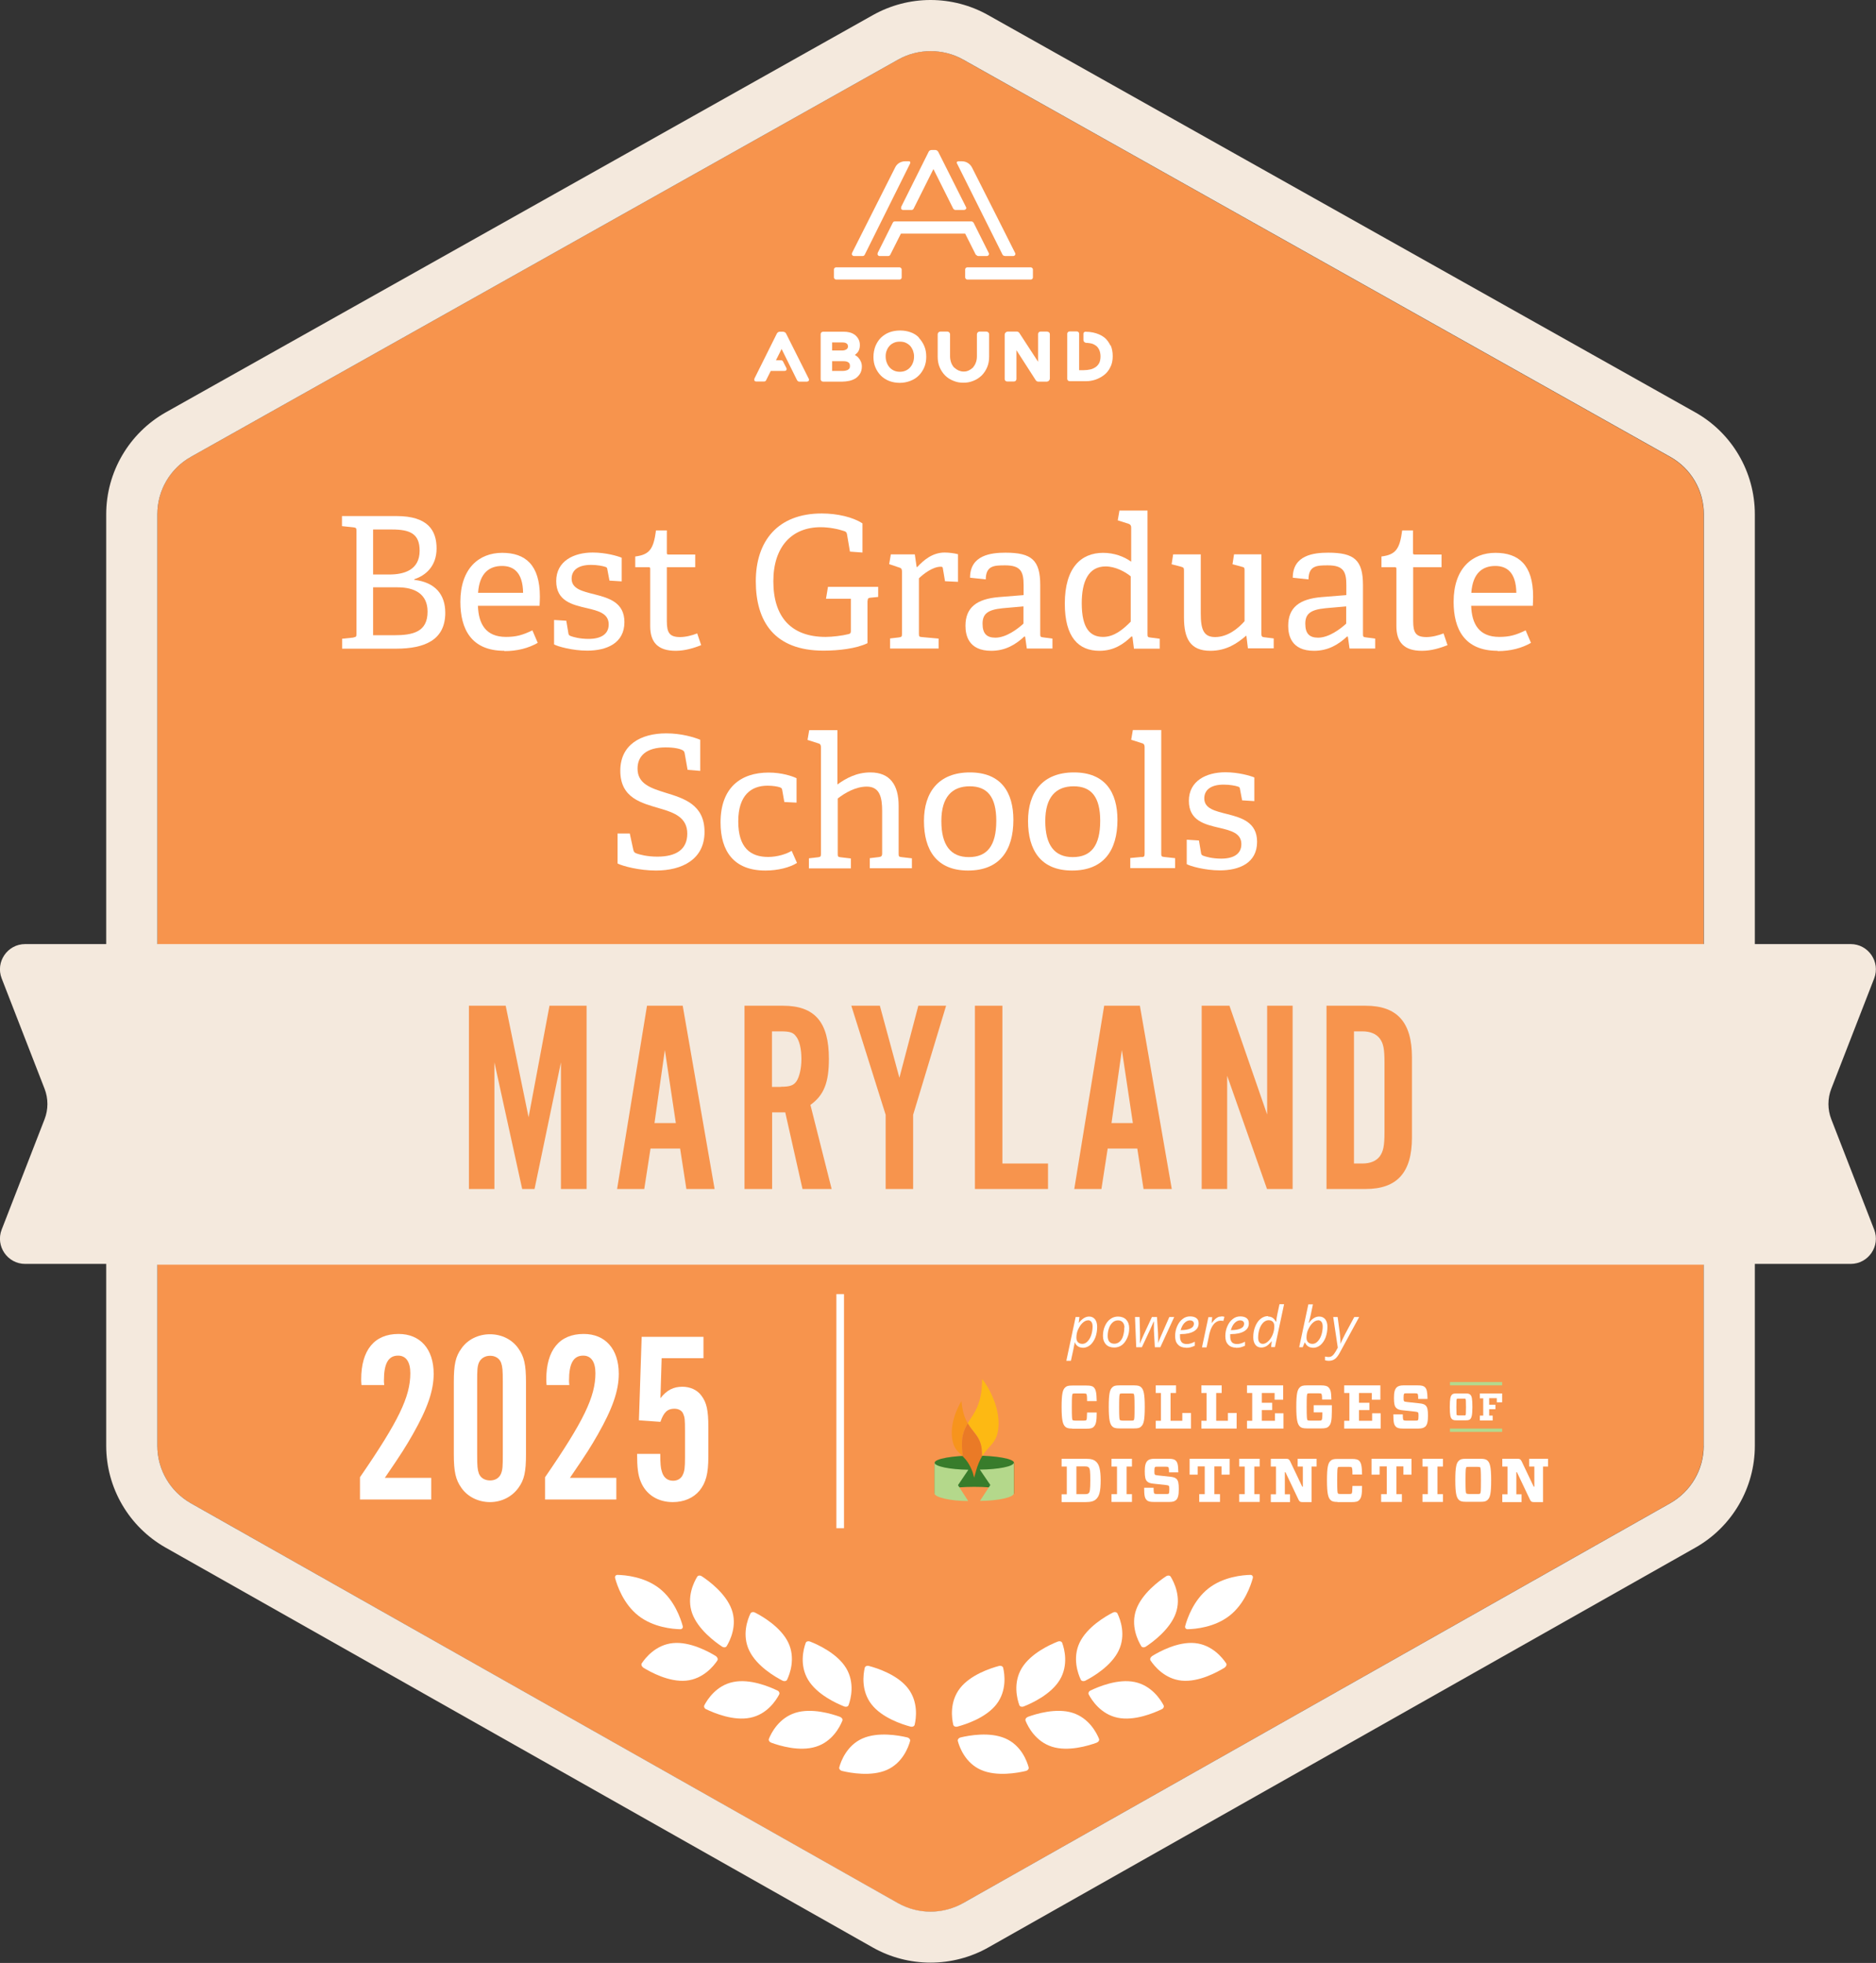 <?xml version="1.0" encoding="UTF-8"?>
<svg id="Layer_2" xmlns="http://www.w3.org/2000/svg" viewBox="0 0 122.94 128.64">
  <rect x="0" y="0" width="122.94" height="128.64" fill="#333333" stroke="none"/>
  <defs>
    <style>
      .cls-1 {
        fill: #ea7a26;
      }

      .cls-2 {
        fill: #387c2b;
      }

      .cls-3 {
        fill: #b4d88b;
      }

      .cls-4 {
        fill: #b4d88c;
      }

      .cls-5 {
        fill: none;
        stroke: #fff;
        stroke-miterlimit: 10;
        stroke-width: .5px;
      }

      .cls-6 {
        fill: #fff;
      }

      .cls-7 {
        fill: #f7944d;
      }

      .cls-8 {
        fill: #f4e9dd;
      }

      .cls-9 {
        fill: #fdb913;
      }

      .cls-10 {
        fill: #f7941d;
      }
    </style>
  </defs>
  <g id="Examples">
    <path class="cls-7" d="M111.65,94.76v-61.05c0-1.56-.84-3-2.2-3.76L63.1,3.9c-1.31-.74-2.91-.74-4.23,0L12.51,29.94c-1.36.76-2.2,2.2-2.2,3.76v61.05c0,1.56.84,2.99,2.19,3.76l46.35,26.22c1.32.75,2.93.75,4.25,0l46.35-26.22c1.35-.77,2.19-2.2,2.19-3.76Z"/>
    <path class="cls-8" d="M111.09,27.02L64.74.98c-1.14-.64-2.44-.98-3.76-.98s-2.61.34-3.76.98L10.87,27.02c-2.41,1.36-3.91,3.92-3.91,6.68v61.05c0,2.76,1.49,5.31,3.89,6.67l46.35,26.21c1.15.65,2.46.99,3.78.99s2.63-.34,3.78-.99l46.35-26.21c2.4-1.36,3.89-3.91,3.89-6.67v-61.05c0-2.77-1.5-5.33-3.91-6.68ZM58.87,3.9c.66-.37,1.39-.55,2.12-.55s1.46.18,2.12.55l46.35,26.04c1.36.76,2.2,2.2,2.2,3.76v30.88H10.31v-30.88c0-1.56.84-3,2.2-3.76L58.87,3.9ZM109.46,98.51l-46.35,26.21c-.66.37-1.39.56-2.13.56s-1.47-.19-2.13-.56l-46.35-26.21c-1.35-.77-2.19-2.2-2.19-3.76v-11.87h101.34v11.87c0,1.56-.84,2.99-2.19,3.76Z"/>
    <path class="cls-8" d="M121.29,82.83H1.65c-1.16,0-1.96-1.17-1.54-2.25l2.81-7.23c.25-.64.25-1.36,0-2L.11,64.12c-.42-1.08.38-2.25,1.54-2.25h119.63c1.16,0,1.96,1.17,1.54,2.25l-2.81,7.23c-.25.64-.25,1.36,0,2l2.81,7.23c.42,1.08-.38,2.25-1.54,2.25Z"/>
    <g>
      <path class="cls-6" d="M23.17,41.77c.17-.02.19-.06.19-.24v-6.73c0-.18-.02-.22-.19-.24l-.76-.08v-.66h3.58c2.05,0,2.62.94,2.62,2.12s-.73,1.78-1.46,2.02v.04c1.37.16,2.03.96,2.03,2.16,0,1.77-1.33,2.35-3.22,2.35h-3.54v-.65l.76-.08ZM27.5,36.09c0-1.1-.61-1.39-1.81-1.39h-1.24v2.95h1.06c.95,0,1.99-.28,1.99-1.56ZM28.02,40.08c0-1.16-.85-1.59-1.96-1.59h-1.61v3.14h1.37c1.26,0,2.2-.22,2.2-1.55Z"/>
      <path class="cls-6" d="M33.05,42.65c-2.17,0-2.88-1.43-2.88-3.21,0-2.19,1.22-3.21,2.74-3.21s2.47.79,2.47,2.87c0,.16-.01.4-.02.6h-4.04c.04,1.21.53,2.04,1.84,2.04.67,0,1.09-.12,1.73-.43l.35.82c-.6.34-1.32.54-2.19.54ZM32.9,37.09c-.8,0-1.48.43-1.57,1.76h2.95c-.02-1.37-.65-1.76-1.38-1.76Z"/>
      <path class="cls-6" d="M39.67,37.15c-.17-.06-.53-.13-.94-.13-.88,0-1.27.38-1.27.9,0,.68.72.83,1.5,1.03.94.24,1.96.53,1.96,1.82,0,1.39-1.17,1.87-2.44,1.87-.97,0-1.96-.28-2.17-.41v-1.6l.8.05.14.83c.01.08.04.13.14.17.16.06.58.19,1.18.19.8,0,1.32-.3,1.32-.95,0-.72-.68-.89-1.45-1.07-.94-.22-1.99-.46-1.99-1.77s1.15-1.87,2.39-1.87c.86,0,1.64.23,1.9.34v1.55l-.8-.05-.14-.74c-.01-.08-.02-.12-.12-.16Z"/>
      <path class="cls-6" d="M44.28,42.65c-1.15,0-1.67-.54-1.67-1.62v-3.74c0-.07,0-.12-.1-.12h-.88v-.7c.94-.12,1.2-.49,1.36-1.71h.71v1.46c0,.07,0,.12.1.12h1.76v.83h-1.86v3.54c0,.76.18,1.04.87,1.04.37,0,.79-.11,1.12-.24l.26.77c-.48.19-1.06.37-1.67.37Z"/>
      <path class="cls-6" d="M56.85,39.37v2.78c-.74.36-1.91.49-2.88.49-3.24,0-4.44-1.93-4.44-4.55s1.43-4.44,4.32-4.44c1.02,0,2.05.24,2.67.65v1.91l-.82-.06-.19-1.12c-.02-.11-.05-.18-.17-.22-.41-.14-1-.26-1.56-.26-1.9,0-3.1,1.29-3.1,3.54,0,2.36,1.18,3.65,3.43,3.65.43,0,1.09-.08,1.48-.18.11-.02.17-.06.17-.2v-2.12h-1.63l.13-.78h3.29v.66l-.5.05c-.14.01-.19.05-.19.2Z"/>
      <path class="cls-6" d="M58.92,41.77c.17-.02.19-.06.19-.24v-4.08c0-.13-.04-.22-.16-.25l-.68-.23.11-.64h1.57l.12.83h.04c.4-.43.98-.95,1.8-.95.28,0,.65.05.87.11v1.81l-.85-.04-.14-.83c-.01-.1-.04-.12-.14-.12-.54,0-1.15.49-1.43.76v3.61c0,.19.01.23.19.24l1.1.1v.65h-3.18v-.66l.6-.07Z"/>
      <path class="cls-6" d="M67.13,41.71c-.58.54-1.25.94-2.17.94-1.5,0-1.69-1.03-1.69-1.64,0-1.2.74-1.76,2.19-1.88l1.62-.13v-.64c0-.88-.17-1.31-1.21-1.31-.73,0-1.26.02-1.27.92l-1.03-.11c0-1.48,1.37-1.64,2.32-1.64,1.71,0,2.28.48,2.28,2.13v3.18c0,.19.01.22.19.24l.61.08v.65h-1.68l-.11-.78h-.04ZM64.39,40.88c0,.65.28.91.84.91.71,0,1.47-.58,1.84-.92v-1.13l-1.36.12c-1.03.1-1.32.4-1.32,1.02Z"/>
      <path class="cls-6" d="M74.16,41.7c-.55.53-1.18.95-2.11.95-1.37,0-2.27-.89-2.27-3.09,0-2.36,1.07-3.33,2.51-3.33.72,0,1.37.24,1.84.58v-2.24c0-.12-.05-.2-.16-.24l-.72-.23.11-.64h1.84v8.08c0,.19.01.22.19.24l.61.08v.65h-1.69l-.1-.79h-.05ZM72.46,37.12c-1.13,0-1.57.98-1.57,2.41,0,1.67.56,2.21,1.4,2.21.71,0,1.29-.47,1.81-1v-2.97c-.36-.3-1.01-.65-1.65-.65Z"/>
      <path class="cls-6" d="M81.64,41.68c-.55.47-1.26.97-2.32.97-1.32,0-1.73-.8-1.73-2.18v-3.05c0-.19-.01-.23-.19-.28l-.62-.16.1-.65h1.81v3.87c0,1.04.18,1.55.94,1.55.82,0,1.51-.56,1.93-1.04v-3.31c0-.19-.01-.22-.19-.26l-.6-.16.1-.65h1.79v5.18c0,.18.04.24.17.25l.64.08v.65h-1.69l-.1-.82h-.02Z"/>
      <path class="cls-6" d="M88.28,41.71c-.58.54-1.25.94-2.17.94-1.5,0-1.69-1.03-1.69-1.64,0-1.2.74-1.76,2.19-1.88l1.62-.13v-.64c0-.88-.17-1.31-1.21-1.31-.73,0-1.26.02-1.27.92l-1.03-.11c0-1.48,1.37-1.64,2.32-1.64,1.71,0,2.28.48,2.28,2.13v3.18c0,.19.01.22.19.24l.61.08v.65h-1.68l-.11-.78h-.04ZM85.54,40.88c0,.65.28.91.84.91.71,0,1.47-.58,1.84-.92v-1.13l-1.36.12c-1.03.1-1.32.4-1.32,1.02Z"/>
      <path class="cls-6" d="M93.18,42.65c-1.15,0-1.67-.54-1.67-1.62v-3.74c0-.07,0-.12-.1-.12h-.88v-.7c.94-.12,1.2-.49,1.36-1.71h.71v1.46c0,.07,0,.12.1.12h1.77v.83h-1.86v3.54c0,.76.18,1.04.87,1.04.37,0,.79-.11,1.12-.24l.26.77c-.48.19-1.06.37-1.67.37Z"/>
      <path class="cls-6" d="M98.14,42.65c-2.17,0-2.88-1.43-2.88-3.21,0-2.19,1.22-3.21,2.74-3.21s2.47.79,2.47,2.87c0,.16-.01.4-.02.6h-4.04c.04,1.21.53,2.04,1.84,2.04.67,0,1.09-.12,1.73-.43l.35.82c-.6.34-1.32.54-2.19.54ZM97.99,37.09c-.8,0-1.48.43-1.57,1.76h2.95c-.02-1.37-.65-1.76-1.38-1.76Z"/>
      <path class="cls-6" d="M44.76,49.18c-.17-.1-.52-.2-1.14-.2-1.24,0-1.84.54-1.84,1.39,0,1,.87,1.28,1.83,1.58,1.2.37,2.56.77,2.56,2.57s-1.47,2.53-3.18,2.53c-1.09,0-2.15-.28-2.52-.46v-1.97h.8l.23,1.06c.04.16.07.2.24.26.18.06.65.2,1.34.2,1.23,0,1.96-.47,1.96-1.51s-.83-1.37-1.77-1.64c-1.21-.36-2.62-.67-2.62-2.48,0-1.71,1.35-2.45,3.01-2.45,1.01,0,1.83.26,2.23.42v2.04l-.83-.07-.18-1.02c-.02-.17-.07-.22-.13-.25Z"/>
      <path class="cls-6" d="M50.15,57.05c-2.05,0-2.93-1.26-2.93-3.15,0-2.28,1.32-3.27,3.15-3.27.88,0,1.56.24,1.83.37v1.6l-.8-.04-.14-.79c-.01-.08-.04-.13-.14-.17-.17-.06-.48-.11-.82-.11-1.07,0-1.92.62-1.92,2.34s.79,2.33,1.96,2.33c.6,0,1.2-.19,1.54-.4l.35.79c-.46.3-1.26.5-2.05.5Z"/>
      <path class="cls-6" d="M57.59,56.17c.16-.02.22-.07.22-.24v-2.79c0-.89-.16-1.59-1.01-1.59-.72,0-1.43.41-1.9.78v3.61c0,.19.01.22.19.24l.67.08v.65h-2.75v-.66l.6-.07c.17-.02.19-.06.19-.24v-6.97c0-.13-.04-.22-.16-.25l-.72-.23.11-.64h1.85v3.56c.55-.4,1.25-.79,2.16-.79,1.29,0,1.85.83,1.85,2.18v3.13c0,.19.01.22.19.24l.68.08v.65h-2.76v-.66l.58-.07Z"/>
      <path class="cls-6" d="M60.55,53.8c0-1.88.96-3.18,3.01-3.18s2.85,1.31,2.85,3.11c0,2.01-.91,3.32-2.97,3.32s-2.89-1.34-2.89-3.25ZM65.29,53.8c0-1.57-.58-2.27-1.74-2.27s-1.86.7-1.86,2.28.61,2.36,1.8,2.36,1.8-.73,1.8-2.38Z"/>
      <path class="cls-6" d="M67.37,53.8c0-1.88.96-3.18,3.01-3.18s2.85,1.31,2.85,3.11c0,2.01-.91,3.32-2.97,3.32s-2.89-1.34-2.89-3.25ZM72.1,53.8c0-1.57-.58-2.27-1.74-2.27s-1.86.7-1.86,2.28.61,2.36,1.8,2.36,1.8-.73,1.8-2.38Z"/>
      <path class="cls-6" d="M74.82,56.17c.17-.01.19-.06.19-.24v-6.97c0-.13-.04-.22-.16-.25l-.72-.23.11-.64h1.86v8.08c0,.19.01.22.19.24l.72.08v.65h-2.94v-.66l.74-.07Z"/>
      <path class="cls-6" d="M81.13,51.55c-.17-.06-.53-.13-.94-.13-.88,0-1.27.38-1.27.9,0,.68.72.83,1.5,1.03.94.24,1.96.53,1.96,1.82,0,1.39-1.17,1.87-2.44,1.87-.97,0-1.96-.28-2.17-.41v-1.6l.8.05.14.83c.01.08.04.13.14.17.16.06.58.19,1.18.19.8,0,1.32-.3,1.32-.95,0-.72-.68-.89-1.45-1.07-.94-.22-1.99-.46-1.99-1.77s1.15-1.87,2.39-1.87c.86,0,1.64.23,1.9.34v1.55l-.8-.05-.14-.74c-.01-.08-.02-.12-.12-.16Z"/>
    </g>
    <g>
      <path class="cls-7" d="M36.76,77.92v-8.3l-1.73,8.3h-.81l-1.82-8.3v8.3h-1.67v-12.01h2.41l1.5,7.31,1.37-7.31h2.43v12.01h-1.67Z"/>
      <path class="cls-7" d="M42.63,75.27l-.41,2.65h-1.78l1.96-12.01h2.34l2.09,12.01h-1.85l-.41-2.65h-1.93ZM43.57,68.81l-.68,4.79h1.4l-.72-4.79Z"/>
      <path class="cls-7" d="M50.59,77.92h-1.8v-12.01h2.52c2.09,0,3.01,1.08,3.01,3.48,0,1.55-.32,2.38-1.21,3.02l1.39,5.51h-1.91l-1.13-5.02h-.86v5.02ZM51.17,71.22c.61,0,.85-.09,1.04-.38.18-.29.31-.83.31-1.44,0-.65-.13-1.22-.36-1.49-.18-.25-.41-.32-.99-.32h-.58v3.64h.58Z"/>
      <path class="cls-7" d="M59.84,77.92h-1.8v-4.86l-2.25-7.15h1.87l1.28,4.72,1.24-4.72h1.82l-2.16,7.15v4.86Z"/>
      <path class="cls-7" d="M68.68,77.92h-4.79v-12.01h1.8v10.34h2.99v1.67Z"/>
      <path class="cls-7" d="M72.59,75.27l-.41,2.65h-1.78l1.96-12.01h2.34l2.09,12.01h-1.85l-.41-2.65h-1.93ZM73.52,68.81l-.68,4.79h1.4l-.72-4.79Z"/>
      <path class="cls-7" d="M83.03,77.92l-2.61-7.42v7.42h-1.67v-12.01h1.82l2.47,7.13v-7.13h1.67v12.01h-1.67Z"/>
      <path class="cls-7" d="M86.93,65.91h2.56c2.07,0,3.04,1.08,3.04,3.39v5.24c0,2.3-.97,3.38-3.04,3.38h-2.56v-12.01ZM89.29,76.25c.5,0,.9-.16,1.13-.47.23-.32.31-.68.31-1.58v-4.56c0-.9-.07-1.26-.31-1.58-.23-.31-.63-.47-1.13-.47h-.56v8.66h.56Z"/>
    </g>
    <g>
      <path class="cls-6" d="M28.26,98.27h-4.67v-1.46c2.53-3.68,3.3-5.27,3.3-6.82,0-.75-.29-1.15-.8-1.15-.64,0-.93.51-.93,1.63,0,.03,0,.18.02.3h-1.49c-.02-.16-.02-.32-.02-.37,0-1.92.86-2.98,2.45-2.98,1.42,0,2.3.99,2.3,2.61,0,1.1-.4,2.27-1.38,3.99-.45.78-.67,1.15-1.82,2.83h3.04v1.41Z"/>
      <path class="cls-6" d="M34.47,95.3c0,1.15-.11,1.68-.5,2.21-.42.58-1.1.93-1.86.93s-1.47-.35-1.87-.93c-.38-.53-.5-1.06-.5-2.21v-4.72c0-1.15.11-1.68.5-2.21.4-.58,1.1-.93,1.87-.93s1.46.35,1.86.93c.38.53.5,1.06.5,2.21v4.72ZM31.27,95.31c0,.77.02.99.11,1.25.11.29.38.46.74.46s.61-.18.72-.46c.1-.26.11-.48.11-1.25v-4.75c0-.77-.02-.99-.11-1.25-.11-.29-.38-.46-.72-.46-.35,0-.62.18-.74.46-.1.26-.11.48-.11,1.25v4.75Z"/>
      <path class="cls-6" d="M40.39,98.27h-4.67v-1.46c2.53-3.68,3.3-5.27,3.3-6.82,0-.75-.29-1.15-.8-1.15-.64,0-.93.51-.93,1.63,0,.03,0,.18.02.3h-1.49c-.02-.16-.02-.32-.02-.37,0-1.92.86-2.98,2.45-2.98,1.42,0,2.3.99,2.3,2.61,0,1.1-.4,2.27-1.38,3.99-.45.78-.67,1.15-1.82,2.83h3.04v1.41Z"/>
      <path class="cls-6" d="M46.1,89.01h-2.74l-.08,2.62c.42-.53.85-.75,1.44-.75.51,0,.98.21,1.25.59.34.45.45.96.45,2.05v1.94c0,1.12-.16,1.71-.58,2.23-.4.48-1.02.75-1.75.75-.99,0-1.76-.5-2.1-1.34-.18-.43-.24-.94-.24-1.82h1.52c0,.67.03.93.1,1.15.11.4.37.61.74.61.29,0,.53-.14.64-.4.11-.24.14-.45.14-1.14v-1.71c0-.8-.02-.9-.11-1.12-.08-.22-.3-.35-.59-.35-.45,0-.7.24-.91.86l-1.41-.1.18-5.47h4.05v1.41Z"/>
    </g>
    <g>
      <path class="cls-6" d="M70.95,88.32c-.12,0-.22-.03-.31-.09s-.16-.14-.2-.25h-.02v.07s-.02.07-.03.13c0,.05-.08.39-.21,1h-.3l.61-2.87h.25l-.05.38h.01c.22-.27.44-.41.67-.41.17,0,.29.06.39.18.09.12.14.28.14.49,0,.26-.04.49-.12.7s-.2.38-.34.5c-.15.12-.31.18-.5.18ZM71.29,86.53c-.12,0-.23.06-.35.17-.12.11-.21.26-.29.43s-.11.35-.11.53c0,.13.03.23.1.3.07.07.16.11.29.11.12,0,.23-.05.33-.15.1-.1.19-.24.25-.42s.09-.37.09-.57c0-.27-.11-.41-.32-.41Z"/>
      <path class="cls-6" d="M73.26,86.28c.23,0,.41.07.54.2.13.14.2.32.2.56s-.04.44-.13.64-.2.36-.35.47c-.15.11-.32.16-.5.16-.23,0-.41-.07-.54-.2-.13-.14-.2-.32-.2-.56s.04-.44.13-.65c.09-.2.21-.36.36-.46.15-.11.32-.16.5-.16ZM73.69,87c0-.14-.04-.25-.11-.34-.08-.09-.18-.13-.31-.13s-.25.04-.35.13c-.1.09-.19.21-.24.37-.06.16-.09.33-.09.53,0,.16.04.28.11.37.08.09.19.13.33.13.12,0,.24-.04.34-.13.1-.09.18-.21.23-.38s.08-.35.08-.56Z"/>
      <path class="cls-6" d="M75.68,88.29l-.06-1.09c0-.11,0-.22,0-.31v-.28h-.02l-.09.21-.15.34-.53,1.13h-.37l-.08-1.98h.3l.03,1.07v.16c0,.18,0,.34-.01.49h.01c.06-.15.14-.34.25-.58l.53-1.14h.33l.07,1.07c0,.2.01.36.01.47v.17s0,0,0,0c.03-.1.08-.23.15-.39s.26-.6.58-1.32h.32l-.91,1.98h-.37Z"/>
      <path class="cls-6" d="M77.72,88.32c-.22,0-.4-.07-.52-.2-.13-.13-.19-.31-.19-.55s.04-.44.13-.65c.09-.21.21-.37.36-.48.15-.12.31-.17.49-.17s.32.04.42.12.14.19.14.34c0,.22-.1.39-.3.51-.2.12-.49.19-.86.19h-.06v.15c0,.16.03.28.1.37.07.09.19.13.34.13.08,0,.15-.01.23-.03.08-.02.18-.06.3-.12v.26c-.11.05-.21.09-.3.11s-.18.03-.29.03ZM77.97,86.53c-.12,0-.24.06-.35.17-.11.11-.19.27-.25.47h.02c.27,0,.49-.04.63-.11.15-.07.22-.18.22-.31,0-.06-.02-.12-.07-.16s-.11-.06-.21-.06Z"/>
      <path class="cls-6" d="M80.02,86.27c.08,0,.16,0,.22.03l-.07.27c-.06-.02-.13-.02-.19-.02-.11,0-.21.04-.31.11-.1.07-.18.17-.25.3-.07.13-.12.27-.16.43l-.19.91h-.3l.42-1.98h.25l-.04.37h.02c.09-.11.16-.2.22-.25.06-.05.12-.09.18-.12.06-.03.13-.04.21-.04Z"/>
      <path class="cls-6" d="M81.01,88.32c-.22,0-.4-.07-.52-.2-.13-.13-.19-.31-.19-.55s.04-.44.13-.65c.09-.21.21-.37.36-.48.15-.12.31-.17.49-.17s.32.04.42.12.14.19.14.34c0,.22-.1.39-.3.51-.2.12-.49.19-.86.19h-.06v.15c0,.16.03.28.1.37.07.09.19.13.34.13.08,0,.15-.01.23-.03.08-.02.18-.06.3-.12v.26c-.11.05-.21.09-.3.11s-.18.03-.29.03ZM81.26,86.53c-.12,0-.24.06-.35.17-.11.11-.19.27-.25.47h.02c.27,0,.49-.04.63-.11.15-.07.22-.18.22-.31,0-.06-.02-.12-.07-.16s-.11-.06-.21-.06Z"/>
      <path class="cls-6" d="M83.1,86.28c.23,0,.4.11.51.34h.02c.02-.19.05-.35.08-.5l.14-.65h.3l-.6,2.81h-.25l.04-.38h-.01c-.12.15-.24.26-.34.32-.11.06-.22.09-.33.09-.17,0-.3-.06-.39-.18-.09-.12-.14-.28-.14-.49,0-.26.04-.49.13-.71s.2-.38.35-.5c.15-.12.31-.18.5-.18ZM82.76,88.07c.11,0,.23-.06.35-.17.12-.11.22-.26.29-.43.07-.18.11-.35.11-.54,0-.13-.03-.24-.1-.31s-.16-.1-.28-.1-.23.05-.34.15c-.1.1-.19.24-.25.42s-.09.37-.09.57c0,.27.11.41.32.41Z"/>
      <path class="cls-6" d="M86.03,88.32c-.12,0-.22-.03-.31-.09s-.16-.15-.2-.25h-.02l-.13.31h-.23l.6-2.81h.3c-.06.29-.11.51-.14.67s-.08.34-.14.54h.02c.11-.14.22-.25.33-.31.11-.07.22-.1.34-.1.17,0,.3.06.4.18.09.12.14.28.14.49,0,.25-.04.48-.12.7-.08.21-.2.38-.34.5-.15.12-.31.18-.5.18ZM86.37,86.53c-.12,0-.23.06-.35.17-.12.11-.21.26-.29.43s-.11.35-.11.53c0,.13.03.23.1.3.07.07.16.11.29.11.12,0,.23-.05.33-.15.1-.1.19-.24.25-.42s.09-.37.09-.57c0-.27-.11-.41-.32-.41Z"/>
      <path class="cls-6" d="M87.36,86.31h.3l.13.98c.01.08.02.21.04.37.01.16.02.29.02.39h.01c.04-.1.09-.23.16-.36s.11-.23.14-.28l.59-1.1h.32l-1.26,2.32c-.11.21-.22.35-.33.43-.11.08-.24.12-.4.12-.09,0-.17-.01-.25-.04v-.24c.08.02.16.03.24.03.1,0,.18-.03.25-.09s.14-.15.21-.27l.14-.25-.3-2.01Z"/>
    </g>
    <g>
      <g id="logotype">
        <g>
          <path class="cls-6" d="M70.27,93.62c-.27,0-.38-.04-.47-.13-.15-.15-.23-.42-.23-1.28s.07-1.13.23-1.28c.1-.1.21-.13.47-.13h.93c.25,0,.39.03.48.12.14.14.18.37.19.9h-.63c0-.35-.02-.43-.05-.47-.02-.02-.06-.03-.17-.03h-.54c-.13,0-.16,0-.19.03-.03.04-.05.14-.05.86s.02.82.05.85c.03.03.06.04.19.04h.54c.12,0,.15-.01.17-.04.03-.03.04-.1.05-.49h.63c0,.55-.04.78-.19.93-.09.1-.23.13-.49.13h-.93Z"/>
          <path class="cls-6" d="M73.39,93.06s.06.04.19.04h.54c.12,0,.16,0,.18-.04.04-.03.05-.14.05-.85s-.02-.82-.05-.86c-.02-.02-.06-.03-.18-.03h-.54c-.13,0-.16,0-.19.03-.03.04-.05.14-.05.86s.02.82.05.85h0ZM74.32,90.79c.27,0,.38.04.47.13.15.15.23.41.23,1.28s-.07,1.13-.23,1.28c-.1.1-.2.13-.47.13h-.96c-.27,0-.38-.04-.47-.13-.15-.15-.23-.42-.23-1.28s.07-1.13.23-1.28c.1-.1.21-.13.47-.13h.96Z"/>
          <polygon class="cls-6" points="76.08 91.29 75.74 91.29 75.74 90.79 77.07 90.79 77.07 91.29 76.71 91.29 76.71 93.11 77.48 93.11 77.48 92.6 78.05 92.6 78.05 93.62 75.74 93.62 75.74 93.11 76.08 93.11 76.08 91.29 76.08 91.29"/>
          <polygon class="cls-6" points="79.07 91.29 78.73 91.29 78.73 90.79 80.06 90.79 80.06 91.29 79.7 91.29 79.7 93.11 80.47 93.11 80.47 92.6 81.04 92.6 81.04 93.62 78.73 93.62 78.73 93.11 79.07 93.11 79.07 91.29 79.07 91.29"/>
          <polygon class="cls-6" points="81.72 91.29 81.72 90.79 84.09 90.79 84.09 91.73 83.53 91.73 83.53 91.29 82.69 91.29 82.69 91.93 83.37 91.93 83.37 92.41 82.69 92.41 82.69 93.11 83.55 93.11 83.55 92.62 84.11 92.62 84.11 93.62 81.72 93.62 81.72 93.11 82.06 93.11 82.06 91.29 81.72 91.29 81.72 91.29"/>
          <path class="cls-6" d="M86.64,91.72c0-.28-.02-.34-.05-.38-.02-.02-.06-.03-.18-.03h-.54c-.13,0-.16,0-.19.03-.04.04-.05.17-.05.86s.02.83.05.86c.03.03.06.04.19.04h.56c.11,0,.15,0,.18-.04.03-.03.05-.14.05-.42v-.08h-.57v-.47h1.19v.38c0,.65-.06.86-.2,1-.1.11-.24.14-.49.14h-.94c-.27,0-.38-.04-.47-.13-.15-.15-.23-.42-.23-1.28s.07-1.13.23-1.28c.1-.1.21-.13.47-.13h.93c.25,0,.4.04.48.13.14.14.18.3.19.8h-.63Z"/>
          <polygon class="cls-6" points="88.09 91.29 88.09 90.79 90.46 90.79 90.46 91.73 89.9 91.73 89.9 91.29 89.06 91.29 89.06 91.93 89.74 91.93 89.74 92.41 89.06 92.41 89.06 93.11 89.92 93.11 89.92 92.62 90.48 92.62 90.48 93.62 88.09 93.62 88.09 93.11 88.43 93.11 88.43 91.29 88.09 91.29 88.09 91.29"/>
          <path class="cls-6" d="M93.4,93.49c-.08.08-.21.13-.44.13h-1.02c-.24,0-.38-.03-.47-.13-.12-.12-.16-.29-.16-.8h.62c0,.28.02.34.04.37.02.02.06.04.19.04h.57c.12,0,.17,0,.19-.03.03-.03.04-.11.04-.28,0-.14,0-.19-.04-.23-.02-.02-.08-.04-.19-.05l-.83-.09c-.19-.02-.31-.06-.4-.15-.11-.11-.15-.28-.15-.66,0-.36.05-.56.18-.69.09-.08.22-.13.43-.13h.95c.24,0,.38.03.47.12.12.12.16.28.17.77h-.61c0-.25-.02-.32-.05-.34-.02-.02-.06-.03-.17-.03h-.53c-.11,0-.15,0-.17.03-.03.03-.04.11-.04.26,0,.14,0,.19.04.23.02.03.07.03.19.05l.83.09c.19.02.31.06.39.14.11.11.15.28.15.67s-.05.59-.18.72h0Z"/>
        </g>
        <g>
          <path class="cls-6" d="M70.54,97.92h.51c.17,0,.24-.01.3-.07.07-.07.1-.23.1-.84s-.02-.76-.1-.84c-.06-.06-.13-.07-.3-.07h-.51v1.82h0ZM71.85,95.81c.18.18.28.5.28,1.21s-.09,1.02-.28,1.21c-.15.15-.35.21-.71.21h-1.57v-.51h.34v-1.82h-.34v-.51h1.57c.36,0,.55.05.71.21h0Z"/>
          <polygon class="cls-6" points="74.18 97.92 74.18 98.43 72.84 98.43 72.84 97.92 73.2 97.92 73.2 96.11 72.84 96.11 72.84 95.6 74.18 95.6 74.18 96.11 73.83 96.11 73.83 97.92 74.18 97.92 74.18 97.92"/>
          <path class="cls-6" d="M77.07,98.3c-.08.09-.21.13-.44.13h-1.02c-.24,0-.38-.03-.47-.13-.12-.12-.16-.29-.16-.8h.62c0,.28.02.34.04.37.02.02.06.04.19.04h.57c.12,0,.17,0,.19-.03.03-.03.04-.11.04-.28,0-.14,0-.19-.04-.23-.02-.02-.08-.04-.19-.05l-.83-.09c-.19-.02-.31-.06-.4-.15-.11-.11-.15-.28-.15-.66,0-.36.05-.56.18-.69.08-.08.22-.13.43-.13h.95c.24,0,.38.03.47.12.12.12.16.27.17.77h-.61c0-.25-.02-.32-.05-.34-.02-.02-.06-.03-.17-.03h-.53c-.11,0-.15,0-.17.03-.03.03-.04.11-.04.26,0,.14,0,.19.04.23.02.03.07.03.19.05l.83.09c.19.02.31.06.39.14.11.11.15.28.15.67s-.05.59-.18.72h0Z"/>
          <polygon class="cls-6" points="79.95 97.92 79.95 98.43 78.59 98.43 78.59 97.92 78.95 97.92 78.95 96.1 78.49 96.1 78.49 96.64 77.96 96.64 77.96 95.6 80.58 95.6 80.58 96.64 80.05 96.64 80.05 96.1 79.58 96.1 79.58 97.92 79.95 97.92 79.95 97.92"/>
          <polygon class="cls-6" points="82.55 97.92 82.55 98.43 81.21 98.43 81.21 97.92 81.57 97.92 81.57 96.11 81.21 96.11 81.21 95.6 82.55 95.6 82.55 96.11 82.2 96.11 82.2 97.92 82.55 97.92 82.55 97.92"/>
          <path class="cls-6" d="M85.37,96.11h-.33v-.51h1.24v.51h-.33v2.33h-.6c-.15,0-.2-.04-.26-.17l-.85-1.79h-.04v1.45h.34v.51h-1.26v-.51h.34v-1.82h-.34v-.51h1.01c.15,0,.19.04.26.17l.79,1.66h.04v-1.32h0Z"/>
          <path class="cls-6" d="M87.66,98.43c-.27,0-.38-.04-.47-.13-.15-.15-.23-.42-.23-1.28s.07-1.13.23-1.28c.1-.1.21-.13.47-.13h.93c.25,0,.39.03.48.12.14.14.18.37.19.9h-.63c0-.35-.02-.43-.05-.47-.02-.02-.06-.03-.17-.03h-.54c-.13,0-.16,0-.19.03-.03.04-.05.14-.05.86s.02.82.05.85c.03.03.06.04.19.04h.54c.12,0,.15-.01.17-.04.03-.03.04-.1.05-.49h.63c0,.55-.04.78-.19.93-.09.1-.23.13-.49.13h-.93Z"/>
          <polygon class="cls-6" points="91.87 97.92 91.87 98.43 90.51 98.43 90.51 97.92 90.88 97.92 90.88 96.1 90.41 96.1 90.41 96.64 89.88 96.64 89.88 95.6 92.5 95.6 92.5 96.64 91.97 96.64 91.97 96.1 91.51 96.1 91.51 97.92 91.87 97.92 91.87 97.92"/>
          <polygon class="cls-6" points="94.56 97.92 94.56 98.43 93.22 98.43 93.22 97.92 93.57 97.92 93.57 96.11 93.22 96.11 93.22 95.6 94.56 95.6 94.56 96.11 94.2 96.11 94.2 97.92 94.56 97.92 94.56 97.92"/>
          <path class="cls-6" d="M96.09,97.87s.06.04.19.04h.54c.12,0,.16,0,.18-.04.04-.03.05-.14.05-.85s-.02-.82-.05-.86c-.02-.02-.06-.03-.18-.03h-.54c-.13,0-.16,0-.19.03-.03.04-.05.14-.05.86s.02.82.05.85h0ZM97.02,95.6c.27,0,.38.04.47.13.15.15.23.41.23,1.28s-.07,1.13-.23,1.28c-.1.1-.2.13-.47.13h-.95c-.27,0-.38-.04-.47-.13-.15-.15-.23-.42-.23-1.28s.07-1.13.23-1.28c.1-.1.21-.13.47-.13h.95Z"/>
          <path class="cls-6" d="M100.54,96.11h-.33v-.51h1.24v.51h-.33v2.33h-.6c-.15,0-.2-.04-.26-.17l-.85-1.79h-.04v1.45h.34v.51h-1.26v-.51h.34v-1.82h-.34v-.51h1.01c.15,0,.19.04.26.17l.79,1.66h.04v-1.32h0Z"/>
        </g>
        <g>
          <path class="cls-6" d="M95.47,92.74s.04.02.12.02h.34c.08,0,.1,0,.11-.02.02-.02.03-.09.03-.53s-.01-.51-.03-.53c-.02-.02-.04-.02-.11-.02h-.34c-.08,0-.1,0-.12.02-.02.02-.03.09-.03.53s.01.51.03.53h0ZM96.05,91.32c.17,0,.23.02.3.08.1.09.14.26.14.8s-.05.7-.14.8c-.06.06-.13.08-.3.08h-.6c-.17,0-.23-.02-.3-.08-.1-.1-.14-.26-.14-.8s.05-.71.14-.8c.06-.06.13-.08.3-.08h.6Z"/>
          <polygon class="cls-6" points="96.98 91.64 96.98 91.32 98.44 91.32 98.44 91.9 98.09 91.9 98.09 91.63 97.59 91.63 97.59 92.06 98 92.06 98 92.35 97.59 92.35 97.59 92.77 97.82 92.77 97.82 93.09 96.98 93.09 96.98 92.77 97.2 92.77 97.2 91.64 96.98 91.64 96.98 91.64"/>
        </g>
        <polygon class="cls-4" points="95.02 93.84 98.44 93.84 98.44 93.62 95.02 93.62 95.02 93.84 95.02 93.84"/>
        <polygon class="cls-4" points="95.02 90.79 98.44 90.79 98.44 90.57 95.02 90.57 95.02 90.79 95.02 90.79"/>
      </g>
      <g>
        <path class="cls-2" d="M66.45,97.91c0-.26-1.17-.47-2.6-.47s-2.6.21-2.6.47v-2.05c0-.26,1.17-.47,2.6-.47s2.6.21,2.6.47v2.05Z"/>
        <g>
          <path class="cls-3" d="M62.78,97.33l.68-1.01c-1.23-.02-2.22-.22-2.22-.47v2.02c0,.25,1.02.5,2.21.5l-.67-1.04Z"/>
          <path class="cls-3" d="M64.22,96.32l.68,1-.68,1.04c1.21,0,2.22-.24,2.22-.49v-2.02c0,.25-1.01.45-2.23.46Z"/>
        </g>
        <path class="cls-9" d="M64.36,95.45c.49-.82,1.03-.86,1.08-2.07.05-1.59-1.08-3.05-1.08-3,0,1.69-.55,2.24-.94,2.89.36.63.83.85.92,1.72.02.17.02.32.02.45Z"/>
        <path class="cls-10" d="M63.42,93.28c-.19-.32-.35-.76-.41-1.45,0-.04-.77,1.18-.62,2.4.1.74.39.89.72,1.22-.05-.23-.08-.52-.07-.86,0-.6.17-.97.38-1.32Z"/>
        <path class="cls-1" d="M64.34,95c-.1-.87-.56-1.09-.92-1.72-.21.35-.37.72-.38,1.32,0,.34.02.63.07.86.21.21.43.48.63,1.02l.1.36s.06-.21.09-.33t0,0s.01-.04.02-.06c0,0,0-.02,0-.02h0c.12-.43.26-.74.4-.98,0-.13,0-.28-.02-.45Z"/>
      </g>
    </g>
    <g>
      <g>
        <path class="cls-6" d="M45.69,103.33c.05-.09.19-.1.3-.03.46.3,1.58,1.13,1.96,2.18s-.11,2.04-.33,2.4c-.05.09-.19.1-.3.03-.46-.3-1.58-1.13-1.96-2.18-.38-1.06.11-2.04.33-2.4Z"/>
        <g>
          <path class="cls-6" d="M40.31,103.42c-.03-.12.04-.21.16-.21.5.01,1.77.12,2.75.89.98.77,1.39,1.98,1.52,2.46.03.12-.04.21-.16.21-.5-.01-1.77-.12-2.75-.89-.98-.77-1.39-1.98-1.52-2.46Z"/>
          <path class="cls-6" d="M52.8,107.67c.03-.1.16-.14.29-.09.51.2,1.78.78,2.36,1.74.58.96.31,2.02.16,2.42-.03.1-.16.14-.29.09-.51-.2-1.78-.78-2.36-1.74-.58-.96-.31-2.02-.16-2.42Z"/>
          <path class="cls-6" d="M50.39,113.95c-.04.1.03.21.16.26.52.19,1.85.6,2.92.26,1.07-.33,1.57-1.3,1.73-1.7.04-.1-.03-.21-.16-.26-.52-.19-1.85-.6-2.92-.26s-1.57,1.3-1.73,1.7Z"/>
          <path class="cls-6" d="M56.67,109.3c.02-.1.15-.16.28-.12.53.14,1.86.57,2.55,1.46.69.89.54,1.97.44,2.39-.02.1-.15.16-.28.12-.53-.14-1.86-.57-2.55-1.46-.69-.89-.54-1.97-.44-2.39Z"/>
          <path class="cls-6" d="M55,115.82c-.03.1.06.21.19.24.54.13,1.91.38,2.93-.07s1.41-1.48,1.52-1.89c.03-.1-.06-.21-.19-.24-.54-.13-1.91-.38-2.93.07s-1.41,1.48-1.52,1.89Z"/>
          <path class="cls-6" d="M49.18,105.74c.04-.09.18-.12.3-.06.49.25,1.69.95,2.18,1.97.48,1.01.11,2.04-.08,2.43-.04.09-.18.12-.3.06-.49-.25-1.69-.95-2.18-1.97s-.11-2.04.08-2.43Z"/>
          <path class="cls-6" d="M46.16,111.75c-.05.09,0,.22.13.27.5.24,1.78.78,2.88.55,1.1-.22,1.69-1.14,1.89-1.52.05-.09,0-.22-.13-.27-.5-.24-1.78-.78-2.88-.55-1.1.22-1.69,1.14-1.89,1.52Z"/>
          <path class="cls-6" d="M42.06,109c-.06.09-.01.21.1.29.47.29,1.69.96,2.81.85,1.12-.11,1.8-.96,2.04-1.32.06-.09.01-.21-.1-.29-.47-.29-1.69-.96-2.81-.85s-1.8.96-2.04,1.32Z"/>
        </g>
      </g>
      <g>
        <path class="cls-6" d="M76.72,103.33c-.05-.09-.19-.1-.3-.03-.46.3-1.58,1.13-1.96,2.18-.38,1.06.11,2.04.33,2.4.05.09.19.1.3.03.46-.3,1.58-1.13,1.96-2.18.38-1.06-.11-2.04-.33-2.4Z"/>
        <g>
          <path class="cls-6" d="M82.1,103.42c.03-.12-.04-.21-.16-.21-.5.01-1.77.12-2.75.89-.98.77-1.39,1.98-1.52,2.46-.03.12.04.21.16.21.5-.01,1.77-.12,2.75-.89.98-.77,1.39-1.98,1.52-2.46Z"/>
          <path class="cls-6" d="M69.61,107.67c-.03-.1-.16-.14-.29-.09-.51.2-1.78.78-2.36,1.74s-.31,2.02-.16,2.42c.03.1.16.14.29.09.51-.2,1.78-.78,2.36-1.74.58-.96.31-2.02.16-2.42Z"/>
          <path class="cls-6" d="M72.02,113.95c.04.1-.03.21-.16.26-.52.19-1.85.6-2.92.26s-1.57-1.3-1.73-1.7c-.04-.1.03-.21.16-.26.52-.19,1.85-.6,2.92-.26s1.57,1.3,1.73,1.7Z"/>
          <path class="cls-6" d="M65.74,109.3c-.02-.1-.15-.16-.28-.12-.53.14-1.86.57-2.55,1.46-.69.89-.54,1.97-.44,2.39.02.1.15.16.28.12.53-.14,1.86-.57,2.55-1.46.69-.89.54-1.97.44-2.39Z"/>
          <path class="cls-6" d="M67.41,115.82c.03.1-.06.21-.19.24-.54.13-1.91.38-2.93-.07-1.03-.45-1.41-1.48-1.52-1.89-.03-.1.06-.21.19-.24.54-.13,1.91-.38,2.93.07,1.03.45,1.41,1.48,1.52,1.89Z"/>
          <path class="cls-6" d="M73.23,105.74c-.04-.09-.18-.12-.3-.06-.49.25-1.69.95-2.18,1.97-.48,1.01-.11,2.04.08,2.43.04.09.18.12.3.06.49-.25,1.69-.95,2.18-1.97s.11-2.04-.08-2.43Z"/>
          <path class="cls-6" d="M76.25,111.75c.05.09,0,.22-.13.27-.5.24-1.78.78-2.88.55s-1.69-1.14-1.89-1.52c-.05-.09,0-.22.13-.27.5-.24,1.78-.78,2.88-.55s1.69,1.14,1.89,1.52Z"/>
          <path class="cls-6" d="M80.35,109c.06.09.01.21-.1.29-.47.29-1.69.96-2.81.85s-1.8-.96-2.04-1.32c-.06-.09-.01-.21.1-.29.47-.29,1.69-.96,2.81-.85s1.8.96,2.04,1.32Z"/>
        </g>
      </g>
    </g>
    <line class="cls-5" x1="55.06" y1="84.81" x2="55.06" y2="100.15"/>
    <g>
      <rect class="cls-6" x="54.65" y="17.52" width="4.44" height=".8" rx=".14" ry=".14"/>
      <path class="cls-6" d="M55.97,16.78h.56c.06,0,.11-.03.14-.09l2.98-5.99s.01-.06,0-.09c-.01-.02-.05-.04-.08-.04h-.25s0,0,0,0c-.28,0-.54.15-.66.41-.66,1.29-2.79,5.55-2.82,5.59-.02.05-.02.1,0,.14.03.04.07.07.12.07Z"/>
      <path class="cls-6" d="M65.84,16.78h.56c.05,0,.1-.03.12-.07.03-.04.03-.09,0-.14-.02-.04-2.16-4.3-2.82-5.59-.13-.25-.38-.41-.66-.41h-.25s-.06.02-.08.04-.02.06,0,.09l2.99,5.99c.03.05.08.08.14.08Z"/>
      <rect class="cls-6" x="63.25" y="17.52" width="4.44" height=".8" rx=".14" ry=".14"/>
      <path class="cls-6" d="M59.05,13.69s.07.07.12.07h.57c.05,0,.1-.03.13-.08l1.3-2.6,1.3,2.6s.07.08.13.08h.58s.1-.02.12-.06c.03-.04.03-.1,0-.14l-1.81-3.6c-.04-.08-.12-.13-.2-.13h-.24c-.09,0-.17.05-.2.13l-1.79,3.59s-.02.1,0,.14Z"/>
      <path class="cls-6" d="M63.97,16.7s.07.08.13.08h.57c.05,0,.1-.03.12-.07.03-.04.03-.09,0-.14l-.99-1.98s-.07-.08-.13-.08h-5.03c-.05,0-.11.03-.13.08l-.99,1.98s-.02.1,0,.14c.03.04.07.07.12.07h.57c.05,0,.1-.03.13-.08l.7-1.39h4.21l.7,1.39Z"/>
      <path class="cls-6" d="M56.26,23.45c-.07-.08-.15-.14-.24-.19,0,0,0,0,0,0,.06-.04.11-.09.16-.14.12-.13.17-.3.17-.5,0-.16-.03-.29-.1-.41-.06-.11-.15-.21-.25-.28-.1-.07-.21-.12-.34-.15-.12-.03-.24-.04-.37-.04h-1.35c-.09,0-.16.07-.16.16v2.95c0,.09.07.16.16.16h1.26c.15,0,.3-.02.45-.05.15-.03.29-.09.41-.16.12-.08.22-.18.3-.31.08-.13.12-.29.12-.47,0-.11-.02-.22-.06-.31-.04-.1-.09-.18-.16-.26ZM55.7,23.98c0,.07-.01.13-.04.17-.03.04-.07.07-.12.1-.05.02-.17.06-.32.06h-.69v-.64h.71c.19,0,.27.02.36.08.04.03.1.08.1.23ZM55.47,22.89s-.1.08-.26.08h-.68v-.53h.64c.19,0,.25.03.31.07.04.03.09.07.09.2,0,.07-.03.13-.09.18Z"/>
      <path class="cls-6" d="M60.21,22.11h0c-.15-.15-.34-.27-.55-.34-.2-.07-.42-.11-.67-.11s-.5.04-.71.12c-.21.08-.39.2-.55.35-.15.15-.27.34-.36.55-.08.21-.13.45-.13.71s.04.48.13.69c.09.21.21.39.36.54.15.15.34.27.55.35.21.08.44.12.69.12.25,0,.48-.05.69-.13.21-.08.4-.2.55-.35s.27-.33.36-.54c.09-.21.13-.44.13-.69s-.04-.5-.13-.7c-.09-.21-.21-.39-.36-.55ZM59.9,23.35c0,.15-.02.28-.07.41-.04.12-.11.23-.19.32-.08.09-.18.16-.29.21-.22.1-.54.1-.76,0-.11-.05-.21-.12-.29-.21-.08-.09-.14-.19-.19-.32s-.07-.26-.07-.41c0-.14.02-.27.07-.38.04-.12.11-.22.19-.31.08-.09.18-.15.29-.2.11-.05.24-.07.38-.07s.27.02.38.07c.11.05.21.12.29.2.08.09.14.19.19.31.04.12.07.25.07.38Z"/>
      <path class="cls-6" d="M64.65,21.73h-.45c-.1,0-.18.08-.18.18v1.44c0,.15-.02.28-.07.41-.04.12-.11.23-.19.32l.06.05h0l-.07-.04s-.01.01-.01.01c-.08.08-.17.14-.26.18-.11.05-.19.07-.33.07s-.22-.03-.33-.07c-.09-.04-.18-.1-.26-.17,0,0-.02-.02-.02-.02,0,0-.01-.01-.02-.01-.08-.09-.14-.19-.19-.32-.04-.12-.07-.26-.07-.41v-1.44c0-.1-.08-.18-.18-.18h-.45c-.1,0-.18.08-.18.18v1.47c0,.25.04.48.13.69.09.21.21.39.36.54.15.15.34.27.55.35.22.09.4.12.65.12.23,0,.41-.03.64-.12.21-.08.39-.2.55-.35.15-.15.27-.33.36-.54.09-.21.13-.44.13-.69v-1.47c0-.1-.08-.18-.18-.18Z"/>
      <path class="cls-6" d="M68.64,21.73h-.45c-.09,0-.16.07-.16.16v1.82l-1.23-1.89c-.04-.06-.1-.09-.17-.09h-.58c-.11,0-.21.09-.21.21v2.9c0,.09.07.16.16.16h.45c.09,0,.16-.07.16-.16v-1.89l1.26,1.96c.04.06.1.1.17.1h.55c.11,0,.21-.09.21-.21v-2.9c0-.09-.07-.16-.16-.16Z"/>
      <path class="cls-6" d="M72.77,22.65c-.09-.2-.22-.38-.37-.51-.11-.09-.52-.4-1.27-.4-.07,0-.13.06-.13.13v.41c0,.1.08.18.18.19h.06c.06.01.22.02.28.04.12.03.23.09.32.16.09.07.15.16.2.27.05.12.08.26.08.42s-.03.31-.08.42c-.06.11-.13.2-.23.27-.1.07-.22.13-.35.16-.14.03-.29.05-.45.05h-.29s0-2.39,0-2.39c0-.08-.07-.15-.15-.15h-.47c-.09,0-.16.07-.16.15v2.96c0,.09.07.15.16.15h1.09c.19,0,.39-.03.6-.1.2-.07.39-.17.56-.3.17-.13.31-.3.41-.51.11-.2.16-.45.16-.73s-.05-.52-.14-.72Z"/>
      <path class="cls-6" d="M51.36,21.74h-.26c-.08,0-.14.04-.19.12l-1.47,2.95s-.02.09,0,.13c.02.04.07.06.11.06h.53c.05,0,.1-.03.12-.07l.31-.62h.92s.08-.02.1-.05c.02-.03.03-.08.01-.13l-.22-.43c-.02-.05-.07-.09-.12-.09h-.35l.37-.74,1.02,2.06s.07.08.12.08h.53s.09-.02.11-.06.03-.09,0-.13l-1.48-2.95c-.04-.08-.1-.12-.18-.12Z"/>
    </g>
  </g>
</svg>